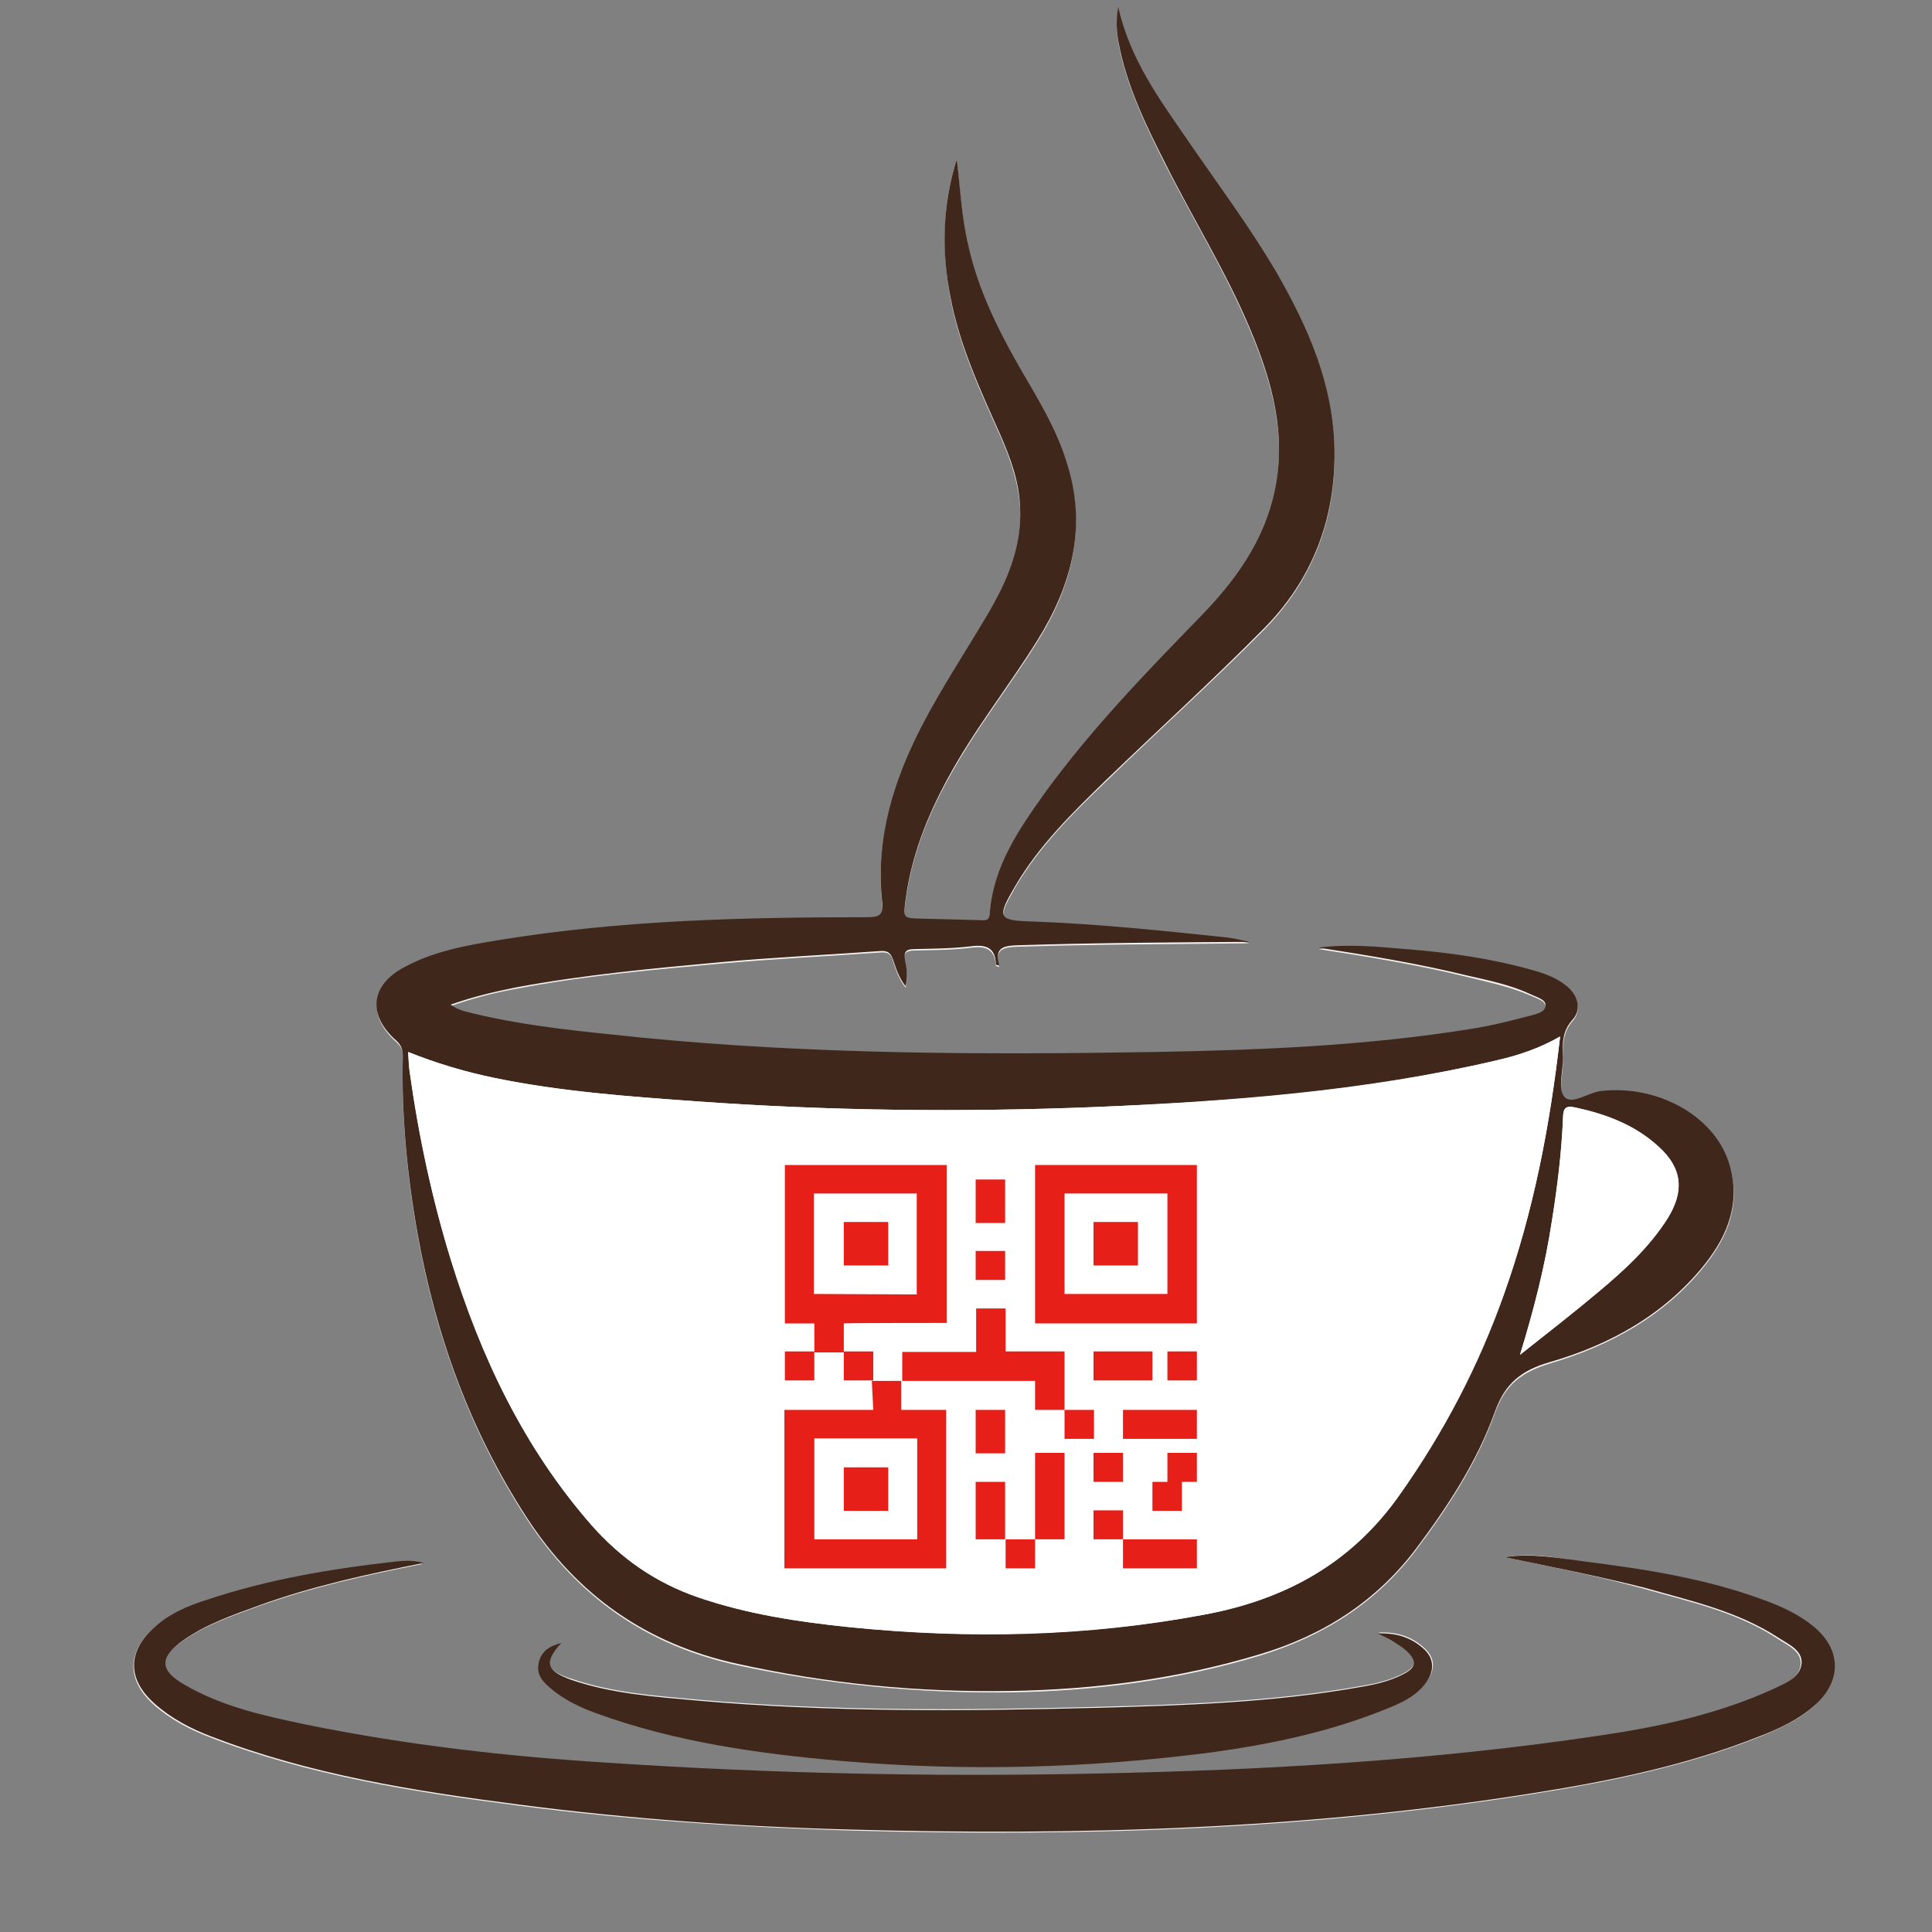 <svg xmlns="http://www.w3.org/2000/svg" width="400" height="400"><rect width="100%" height="100%" fill="#808080" stroke="none"/><path fill="#F2F2F2" d="M198.1 32.9c-3 9.5-3.1 19.2-1.3 29 1.9 10 6.2 19.2 10.3 28.4 2.1 4.8 3.8 9.7 4.1 15 .4 8.3-2.8 15.5-6.9 22.5-4.5 7.6-9.5 15-13.5 22.9-5.8 11.3-9.5 23.1-8.2 35.9.3 3.3-.5 3.6-3.3 3.6-25.4 0-50.7.6-75.8 4.7-6.8 1.1-13.5 2.3-19.7 5.6-7 3.8-7.7 9.9-1.8 15.2 1 .9 1.5 1.8 1.4 3.1-.3 12.5.9 24.9 3.1 37.2 3.8 20.9 10.9 40.5 22.5 58.4 10.5 16.2 24.9 26.3 43.8 30.4 18.6 4 37.3 5.8 56.3 5.6 17.6-.3 34.8-2.5 51.7-7.6 13.1-4 24.1-10.9 32.4-21.9 6.6-8.8 12.6-18 16.3-28.3 2.1-5.9 5.5-8.5 11.4-10.3 12.5-3.7 23.8-9.9 32.1-20.3 4.9-6.2 7.6-13.1 4.9-21.1-3.2-9.8-15-16.1-26.6-14.7-2.6.3-5.9 2.9-7.4 1.2-1.4-1.6-.2-5.3-.3-8 0-2.8-.2-5.5 2-8 1.9-2.1 1.1-5.1-1.3-7-2.1-1.7-4.6-2.6-7.2-3.3-8.5-2.4-17.2-3.6-26-4.3-6-.5-12.1-1.1-18.1-.3 10.4 1.6 20.7 3.3 30.9 5.8 4.4 1.1 8.8 2 12.9 3.8 1.3.6 3.3 1.1 3.2 2.4-.1 1.5-2.2 1.9-3.6 2.2-3.9 1-7.7 1.9-11.7 2.6-21.7 3.5-43.5 4.4-65.4 4.8-35.6.6-71.2.5-106.7-3-11.5-1.1-23-2.2-34.3-4.9-1.6-.4-3.3-.6-5-1.9 4.8-1.7 9.2-2.8 13.7-3.6 14-2.7 28.1-3.9 42.3-5.2 11-1 22-1.5 33-2.3 1.5-.1 2.2.3 2.6 1.8.6 1.8 1.1 3.6 2.6 5.5.5-2.1.2-3.7-.1-5.3-.4-1.7 0-2.4 1.9-2.4 4-.1 8-.1 11.9-.6 3.1-.4 4.8.5 5 3.8 0 0 .3.1.7.2-1.1-3.8.9-4.1 4-4.2 16-.5 32-.5 47.8-.7-1.4-.3-3-.7-4.6-.9-13.3-1.4-26.6-2.8-40-3.3-7.5-.3-7.7-.7-4-7.2 5-8.6 12-15.5 19.1-22.3 10.7-10.4 21.8-20.4 32.3-31 10.1-10.2 15-22.7 14.8-37.1-.2-13.4-5.4-25.2-11.9-36.6-5.6-9.7-12.3-18.6-18.6-27.7-5.7-8.4-11.8-16.6-14.3-27.5-.4 3.1-.3 5.3.1 7.5 1.7 8.8 5.6 16.8 9.6 24.8 5.9 11.6 12.7 22.6 17.7 34.6 4.5 10.7 7.5 21.7 5 33.4-2.2 10.4-8.2 18.6-15.4 26-11.3 11.7-22.7 23.3-32.2 36.5-5.5 7.6-10.8 15.2-11.4 25-.1 1.7-1.3 1.3-2.2 1.3l-11.7-.3c-4.1-.1-4-.1-3.5-4 1.2-9 4.4-17.2 8.7-25 5.4-10 12.5-18.9 18.5-28.5 7.2-11.5 10.4-23.7 6.1-37.1-2.3-7-6.2-13.3-9.8-19.7-4.5-7.9-8.5-16.1-10.5-25-1.4-6.2-1.8-12.2-2.4-18.3zm113.4 289.5c9.6 2 19.3 3.9 28.7 6.5 9.5 2.7 19.3 4.8 27.7 10.3 2.1 1.4 5.1 2.6 4.9 5.4-.3 3-3.3 4.1-5.9 5.3-11.4 5.2-23.4 7.7-35.7 9.6-34.7 5.2-69.7 7.2-104.8 7.9-33.3.7-66.7-.1-100-2.2-21.3-1.4-42.5-3.7-63.5-8-8.6-1.8-17.2-3.7-24.9-8.2-5.2-3-5.3-5.7-.4-9.1 4.8-3.4 10.3-5.3 15.8-7.3 11.1-4 22.5-6.5 34.1-8.8-2-.6-3.9-.5-5.8-.3-13.3 1.5-26.5 3.8-39.3 8-3.8 1.3-7.4 2.8-10.5 5.5-5.7 5.1-5.7 10.9 0 16 3.4 3 7.4 5.1 11.6 6.7 20.5 7.9 42 11.3 63.6 14.1 22.9 3 46 4.5 69.1 5.2 47.3 1.3 94.5-.1 141.3-7.6 15.7-2.5 31.4-5.7 46.3-11.6 4.2-1.7 8.3-3.5 11.7-6.5 5.7-5.1 5.6-11.7-.4-16.5-3.1-2.5-6.6-4-10.3-5.4-11.9-4.4-24.3-6.3-36.8-7.9-5.3-1-10.9-2.1-16.5-1.1zm-195.2 17.7c-2.2.6-4.2 1.6-4.7 4.1-.5 2.5 1.1 4 2.8 5.4 2.7 2.2 5.8 3.8 9.1 4.9 16.5 6 33.6 8.4 51 9.9 25.5 2.2 51.1 1.5 76.5-1.8 12.5-1.6 24.7-4.3 36.4-9.1 3-1.2 6-2.7 8-5.4 1.7-2.3 1.8-4.7-.3-6.7-2.5-2.4-5.6-3.6-9.7-3.4 1.3.7 2.2 1.1 3.1 1.6 1 .6 1.9 1.2 2.7 1.9 2.3 2 2.1 3.5-.5 4.9-2.7 1.4-5.5 2.1-8.5 2.6-18.4 3.3-36.9 3.9-55.5 4.4-27.4.7-54.8.9-82.1-1.5-8.8-.8-17.7-1.4-26.2-4.3-5.5-1.7-5.9-3.5-2.1-7.5z"/><path fill="#40271B" d="M198.1 32.9c.7 6.1 1 12.1 2.4 18 2 9 6 17.1 10.5 25 3.7 6.4 7.6 12.6 9.8 19.7 4.4 13.4 1.1 25.6-6.1 37.1-6 9.6-13.1 18.5-18.5 28.5-4.3 7.9-7.5 16.1-8.7 25-.5 4-.6 3.9 3.5 4l11.7.3c.9 0 2.1.4 2.2-1.3.7-9.8 6-17.4 11.4-25 9.6-13.2 20.9-24.9 32.2-36.5 7.2-7.4 13.2-15.6 15.4-26 2.5-11.7-.5-22.7-5-33.4-5-12-11.9-23-17.7-34.6-4-7.9-7.9-15.9-9.6-24.8-.4-2.2-.6-4.4-.1-7.5 2.5 11 8.6 19.2 14.3 27.5 6.3 9.2 13 18.1 18.6 27.7 6.5 11.3 11.7 23.2 11.9 36.6.2 14.4-4.7 27-14.8 37.1-10.5 10.6-21.6 20.7-32.3 31-7 6.8-14.1 13.7-19.1 22.3-3.8 6.5-3.5 7 4 7.2 13.4.5 26.7 1.9 40 3.3 1.6.2 3.2.6 4.6.9-15.8.1-31.8.2-47.8.7-3.1.1-5.1.4-4 4.2-.4-.1-.7-.1-.7-.2-.1-3.3-1.8-4.2-5-3.8-4 .5-8 .5-11.9.6-1.9 0-2.2.7-1.9 2.4.3 1.5.6 3.1.1 5.3-1.5-1.9-2-3.8-2.6-5.5-.5-1.4-1.1-1.9-2.6-1.8-11 .8-22.1 1.3-33 2.3-14.1 1.3-28.3 2.6-42.3 5.2-4.5.9-8.9 1.9-13.7 3.6 1.8 1.3 3.5 1.5 5 1.9 11.3 2.7 22.8 3.7 34.3 4.9 35.5 3.5 71.1 3.6 106.7 3 21.9-.4 43.8-1.3 65.4-4.8 3.9-.6 7.8-1.6 11.7-2.6 1.4-.4 3.5-.7 3.6-2.2.1-1.3-2-1.8-3.2-2.4-4.1-1.9-8.5-2.8-12.9-3.8-10.2-2.5-20.6-4.2-30.9-5.8 6.1-.8 12.1-.2 18.1.3 8.8.7 17.5 1.9 26 4.3 2.6.7 5.1 1.6 7.2 3.3 2.4 1.9 3.2 4.9 1.3 7-2.3 2.5-2.1 5.2-2 8 0 2.8-1.1 6.4.3 8 1.5 1.7 4.8-.8 7.4-1.2 11.6-1.4 23.4 4.9 26.6 14.7 2.6 8 0 14.9-4.9 21.1-8.3 10.4-19.6 16.7-32.1 20.3-5.9 1.7-9.3 4.4-11.4 10.3-3.7 10.3-9.7 19.5-16.3 28.3-8.3 11-19.3 18-32.4 21.9-16.9 5.1-34.1 7.3-51.7 7.6-19 .3-37.7-1.5-56.3-5.6-18.9-4.1-33.3-14.2-43.8-30.4-11.7-18-18.7-37.5-22.5-58.4-2.2-12.3-3.4-24.7-3.1-37.2 0-1.4-.5-2.3-1.4-3.1-6-5.3-5.3-11.5 1.8-15.2 6.1-3.3 12.9-4.5 19.7-5.6 25.1-4.1 50.5-4.7 75.8-4.7 2.8 0 3.7-.3 3.3-3.6-1.3-12.8 2.4-24.6 8.2-35.9 4.1-7.9 9-15.3 13.5-22.9 4.1-6.9 7.3-14.1 6.9-22.5-.2-5.3-2-10.2-4.1-15-4.1-9.2-8.4-18.4-10.3-28.4-1.9-9.5-1.7-19.1 1.3-28.7zM323 214.6c-4.4 2.5-8.6 3.9-13 4.9-27.4 6.4-55.3 8.5-83.3 9.7-27.6 1.1-55.2.8-82.8-1.2-13.9-1-27.7-2-41.4-4.8-6.1-1.2-12-3-18-5.4.1 1.6.2 2.8.3 4 1.9 13.2 4.6 26.2 8.5 38.9 6.2 20.2 15.1 39 29.2 55.1 6.1 6.9 13.3 11.9 22 14.9 10.2 3.5 20.8 5.1 31.5 6.2 24.6 2.4 49 1.9 73.3-2.6 16.7-3.1 30.4-10.6 40.4-24.7 9.2-13 16.4-26.7 21.7-41.7 6.1-17.1 9.5-34.8 11.6-53.3zm-8.3 65.9c5.8-4.6 11.1-8.7 16.2-13 5.4-4.5 10.6-9.3 14.4-15.3 3.5-5.7 3-10.4-1.9-14.8-4.9-4.5-10.8-6.7-17.2-8.1-2.2-.5-2.6.3-2.6 2.2-.3 7.1-1.1 14.2-2.3 21.3-1.4 9.2-3.7 18.1-6.6 27.7z"/><path fill="#40271B" d="M311.5 322.4c5.6-.9 11.1.2 16.7.9 12.5 1.6 24.9 3.5 36.8 7.9 3.6 1.3 7.2 2.9 10.3 5.4 6 4.8 6.1 11.4.4 16.5-3.4 3-7.5 4.9-11.7 6.5-14.9 5.9-30.5 9.1-46.3 11.6-46.8 7.5-94 8.9-141.3 7.6-23.1-.6-46.2-2.2-69.1-5.2-21.6-2.8-43.1-6.2-63.6-14.1-4.2-1.6-8.2-3.7-11.6-6.7-5.8-5.1-5.8-10.9 0-16 3-2.7 6.7-4.3 10.5-5.5 12.8-4.3 25.9-6.5 39.3-8 1.9-.2 3.8-.3 5.8.3-11.6 2.3-23.1 4.8-34.1 8.8-5.5 2-11 3.9-15.8 7.3-4.9 3.5-4.7 6.2.4 9.1 7.7 4.5 16.3 6.4 24.9 8.2 21 4.3 42.2 6.7 63.5 8 33.3 2.2 66.6 2.9 100 2.2 35.1-.7 70.1-2.7 104.8-7.9 12.2-1.8 24.3-4.4 35.7-9.6 2.5-1.2 5.6-2.3 5.9-5.3.2-2.8-2.8-4-4.9-5.4-8.5-5.5-18.2-7.6-27.7-10.3-9.6-2.4-19.2-4.3-28.9-6.3z"/><path fill="#40271B" d="M116.3 340.1c-3.7 4-3.3 5.8 2 7.7 8.5 2.9 17.4 3.5 26.2 4.3 27.3 2.4 54.7 2.2 82.1 1.5 18.6-.5 37.2-1.1 55.5-4.4 2.9-.5 5.8-1.2 8.5-2.6 2.7-1.4 2.8-2.8.5-4.9-.8-.7-1.8-1.3-2.7-1.9-.8-.5-1.7-.9-3.1-1.6 4-.2 7.2 1 9.7 3.4 2 2 1.9 4.4.3 6.7-2 2.8-5 4.2-8 5.4-11.7 4.8-24 7.4-36.4 9.1-25.4 3.3-50.9 4-76.5 1.8-17.3-1.5-34.5-3.9-51-9.9-3.3-1.2-6.4-2.7-9.1-4.9-1.7-1.4-3.3-2.9-2.8-5.4.5-2.7 2.5-3.7 4.8-4.3z"/><path fill="#FFF" d="M323 214.6c-2.1 18.5-5.5 36.2-11.6 53.3-5.3 14.9-12.5 28.7-21.7 41.7-10 14.2-23.7 21.6-40.4 24.7-24.3 4.6-48.7 5.1-73.3 2.6-10.7-1.1-21.3-2.7-31.5-6.2-8.7-3-15.9-8-22-14.9-14.1-16.1-22.9-34.9-29.2-55.1-3.9-12.7-6.7-25.7-8.5-38.9-.2-1.2-.2-2.4-.3-4 6 2.4 11.9 4.1 18 5.4 13.7 2.8 27.5 3.8 41.4 4.8 27.6 2 55.2 2.3 82.8 1.2 28-1.1 55.9-3.2 83.3-9.7 4.3-1 8.6-2.4 13-4.9zm-8.3 65.9c3-9.6 5.2-18.5 6.6-27.7 1.1-7.1 2-14.1 2.3-21.3.1-2 .4-2.7 2.6-2.2 6.4 1.4 12.3 3.6 17.2 8.1 4.8 4.4 5.4 9.1 1.9 14.8-3.8 6-9 10.8-14.4 15.3-5.1 4.3-10.4 8.4-16.2 13z"/><g fill="#E71F19"><path d="M208.2 318.7h6.1v6h-6.1v-6zM196 273.9v-32.7h-33.5V274h6.1v6h6.1v-6c0-.1 21.3-.1 21.3-.1zm-27.5-6v-20.8h21.3V268l-21.3-.1z"/><path d="M174.7 253h9.2v9h-9.2v-9zm39.6-11.8V274h33.5v-32.8h-33.5zm27.4 26.7h-21.3v-20.8h21.3v20.8z"/><path d="M226.4 253h9.2v9h-9.2v-9zm-51.7 50.8h9.2v9h-9.2v-9zm-12.2-24h6.1v6h-6.1v-6zm12.2 0h6.1v6h-6.1v-6z"/><path d="M180.8 291.9h-18.4v32.8h33.5v-32.8h-9.3v-6h-6.1l.3 6zm9.1 5.9v20.9h-21.3v-20.9h21.3zm12.1-53.6h6.1v9H202v-9zm0 14.8h6.1v6H202v-6zm18.4 20.8h-12.2v-8.9h-6.1v9h-15.3v6h27.5v6h6.1V279.8zm0 12.1h6.1v6h-6.1v-6zm-18.4 0h6.1v9H202v-9zm0 14.9h6.1v11.9H202v-11.9zm12.3-6h6.1v17.9h-6.1v-17.9zm18.2-8.9h15.3v6h-15.3v-6zm9.2-12.1h6.1v6h-6.1v-6zm-15.3 0h12.2v6h-12.2v-6zm0 21h6.1v6h-6.1v-6zm15.3 6h-3.1v6h6.1v-6h3.1v-6h-6.1v6zm-15.3 5.9h6.1v6h-6.1v-6zm6.1 6h15.3v6h-15.3v-6z"/></g></svg>